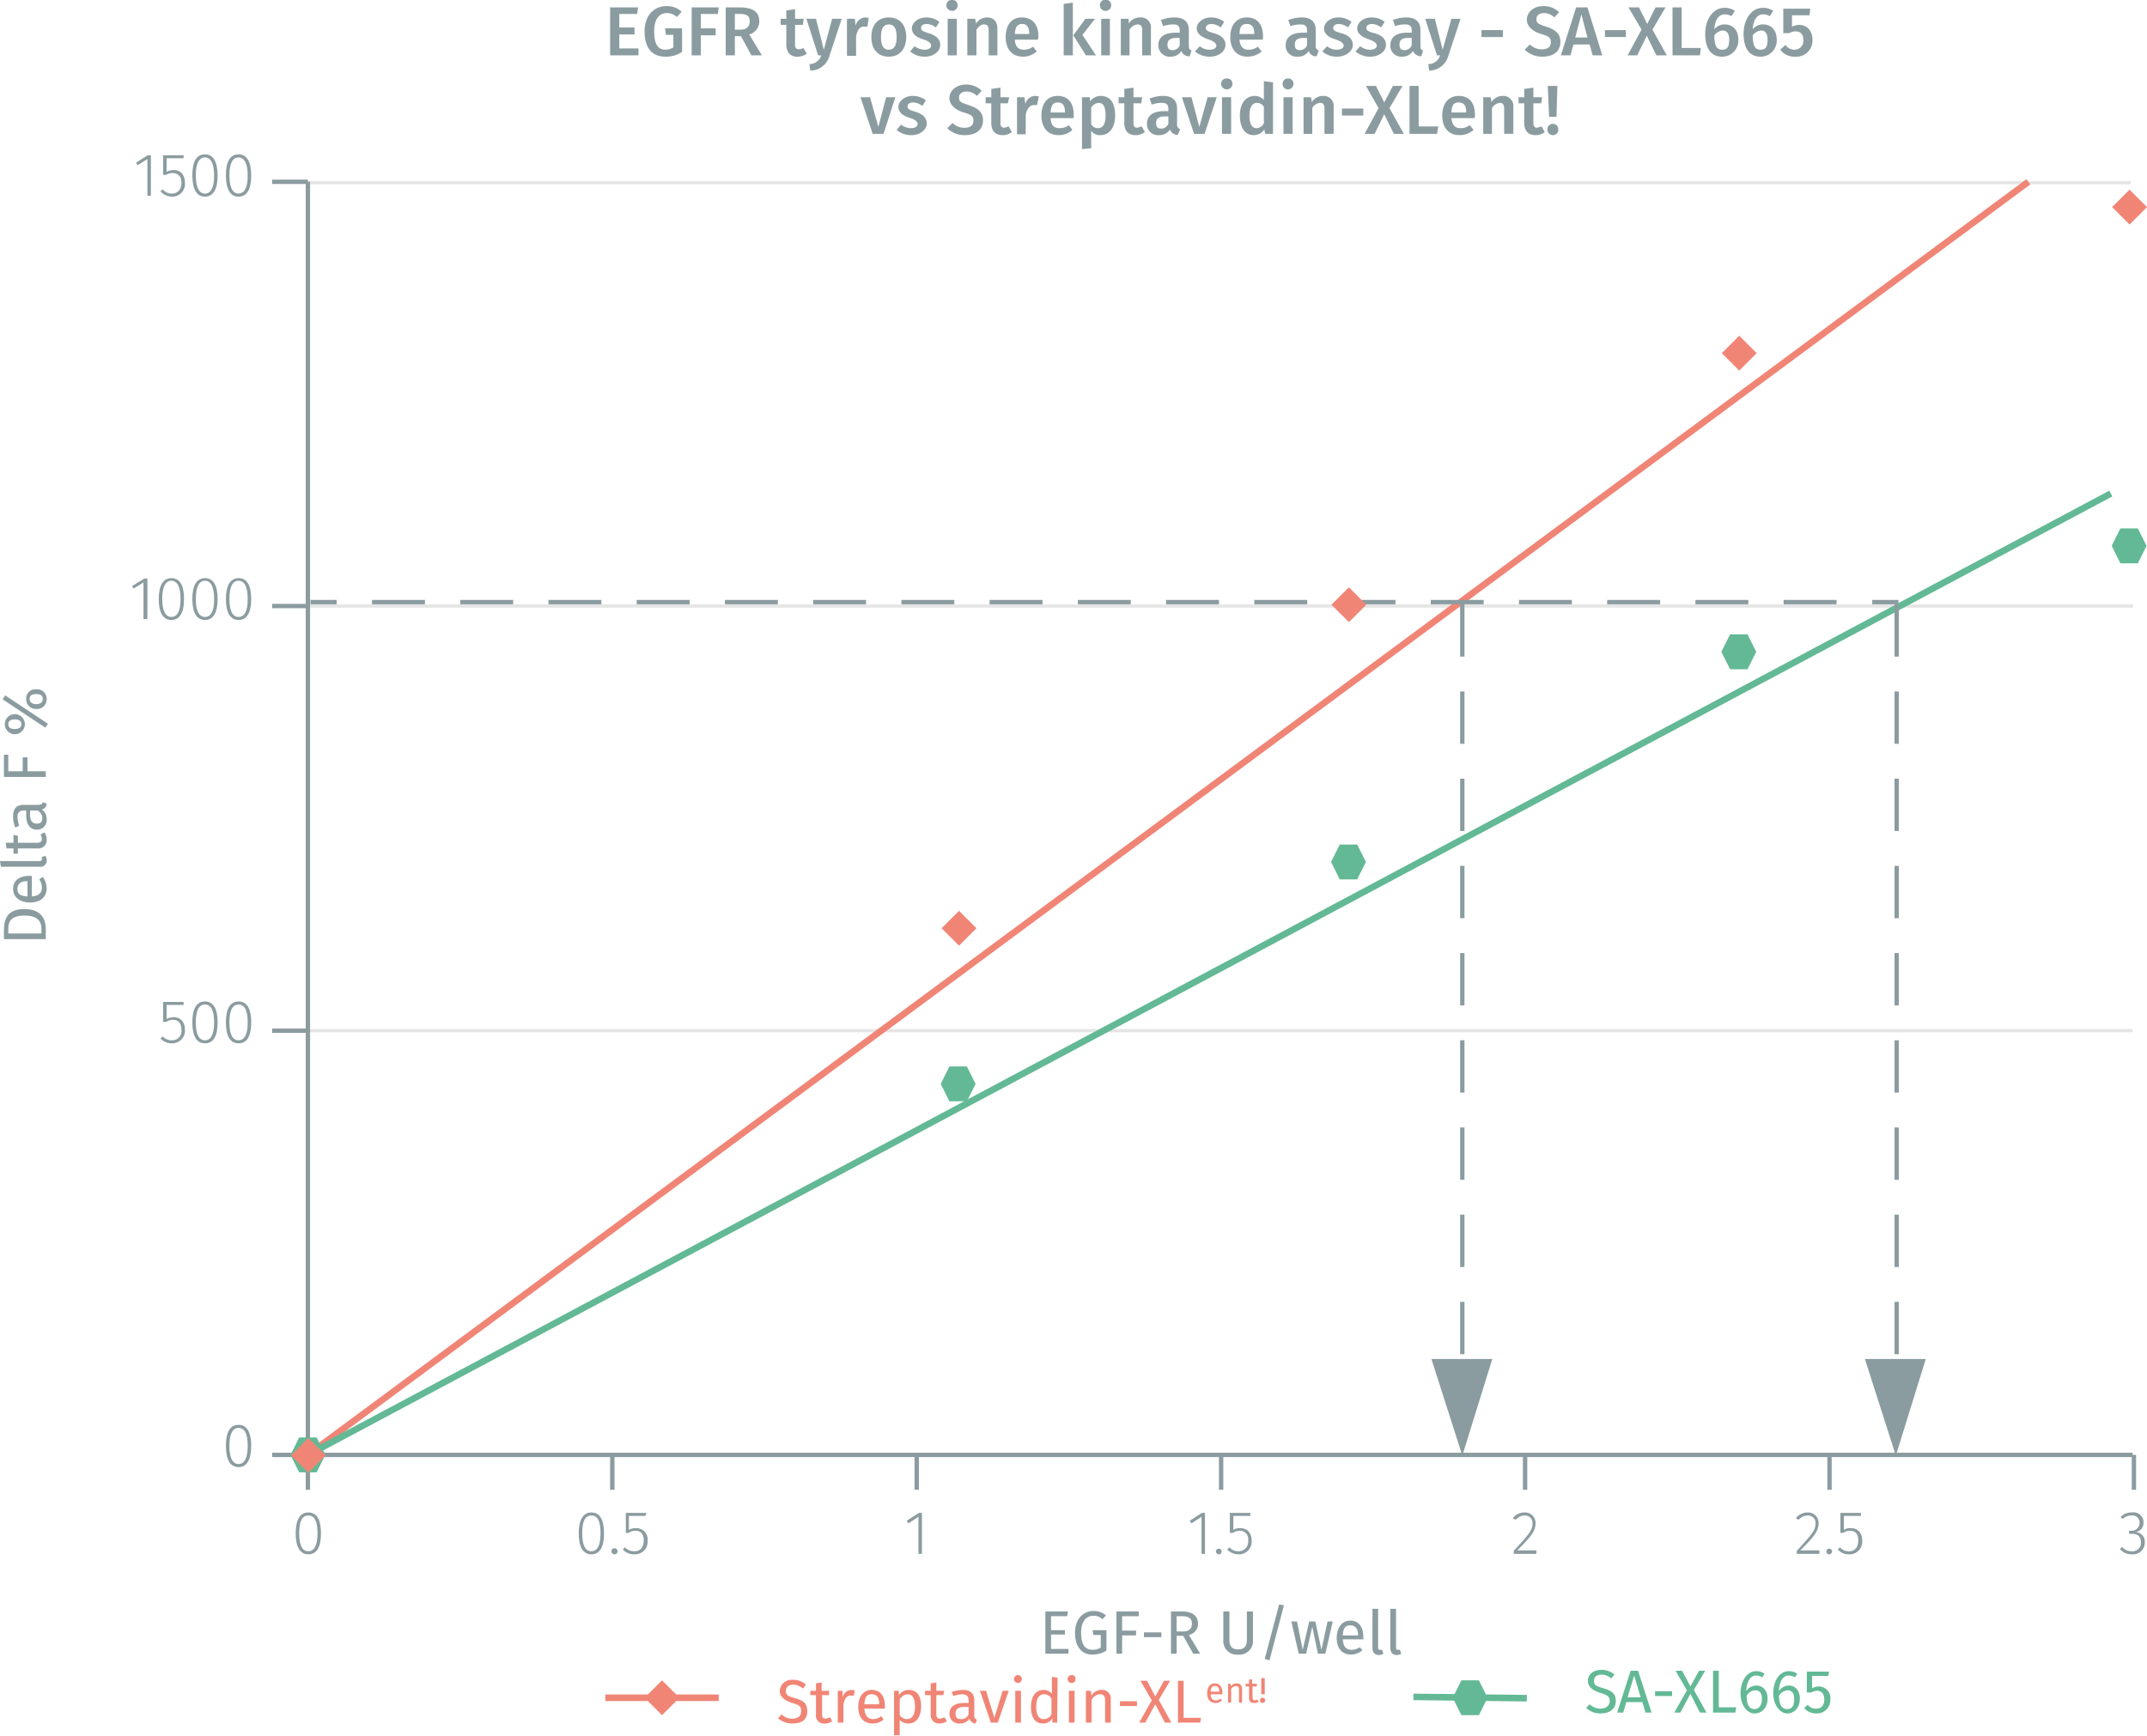 <svg xmlns="http://www.w3.org/2000/svg" xmlns:xlink="http://www.w3.org/1999/xlink" viewBox="0 0 492.3 398.2"><defs><symbol id="_5-red-diamond" data-name="5-red-diamond" viewBox="0 0 8 8"><polyline points="4 0 8 4 4 8 0 4" fill="#f08576"/></symbol><symbol id="_6-green-hexagon" data-name="6-green-hexagon" viewBox="0 0 8 8"><polygon points="6 0 2 0 0 4 2 8 6 8 8 4 6 0" fill="#63b995"/></symbol></defs><title>assay-validation_streptavidin-xlent-2</title><line x1="70.6" y1="236.4" x2="489" y2="236.4" fill="none" stroke="#e5e5e5" stroke-miterlimit="10" stroke-width="0.75"/><line x1="70.2" y1="41.9" x2="488.6" y2="41.9" fill="none" stroke="#e5e5e5" stroke-miterlimit="10" stroke-width="0.75"/><line x1="70.6" y1="139" x2="489.1" y2="139" fill="none" stroke="#e5e5e5" stroke-miterlimit="10" stroke-width="0.75"/><line x1="70.6" y1="333.7" x2="465.1" y2="41.7" fill="none" stroke="#f08576" stroke-miterlimit="10" stroke-width="1.5"/><line x1="70.6" y1="333.7" x2="484" y2="113.2" fill="none" stroke="#63b995" stroke-miterlimit="10" stroke-width="1.5"/><line x1="70.6" y1="333.7" x2="489" y2="333.7" fill="none" stroke="#8b9ca0" stroke-miterlimit="10"/><line x1="70.6" y1="333.7" x2="70.6" y2="341.7" fill="none" stroke="#8b9ca0" stroke-miterlimit="10"/><g style="isolation:isolate"><path d="M74.9,352.5c0,3.2-1,4.8-2.9,4.8s-2.9-1.7-2.9-4.8,1-4.8,2.9-4.8S74.9,349.3,74.9,352.5Zm-5,0c0,2.9.8,4.1,2.1,4.1s2.1-1.2,2.1-4.1-.7-4.1-2.1-4.1S69.9,349.6,69.9,352.5Z" transform="translate(-1.3 -0.8)" fill="#8b9ca0"/></g><line x1="140.4" y1="333.7" x2="140.4" y2="341.7" fill="none" stroke="#8b9ca0" stroke-miterlimit="10"/><g style="isolation:isolate"><path d="M139.8,352.5c0,3.2-1,4.8-2.9,4.8s-2.9-1.7-2.9-4.8,1-4.8,2.9-4.8S139.8,349.3,139.8,352.5Zm-5,0c0,2.9.8,4.1,2.1,4.1s2.1-1.2,2.1-4.1-.7-4.1-2.1-4.1S134.8,349.6,134.8,352.5Z" transform="translate(-1.3 -0.8)" fill="#8b9ca0"/><path d="M142.9,356.6a.7.7,0,0,1-1.4,0,.7.7,0,0,1,1.4,0Z" transform="translate(-1.3 -0.8)" fill="#8b9ca0"/><path d="M145.5,348.5v3.2a2.9,2.9,0,0,1,1.6-.4,2.6,2.6,0,0,1,2.7,2.9,2.9,2.9,0,0,1-3,3.1,3.5,3.5,0,0,1-2.7-1.1l.5-.5a2.9,2.9,0,0,0,2.2.9c1.3,0,2.1-.9,2.1-2.5s-.8-2.2-1.9-2.2a2.8,2.8,0,0,0-1.6.5h-.6v-4.6h4.7l-.2.7Z" transform="translate(-1.3 -0.8)" fill="#8b9ca0"/></g><line x1="210.2" y1="333.7" x2="210.2" y2="341.7" fill="none" stroke="#8b9ca0" stroke-miterlimit="10"/><g style="isolation:isolate"><path d="M211.9,357.2v-8.5l-2.3,1.5-.4-.6,2.8-1.8h.7v9.4Z" transform="translate(-1.3 -0.8)" fill="#8b9ca0"/></g><line x1="280" y1="333.7" x2="280" y2="341.7" fill="none" stroke="#8b9ca0" stroke-miterlimit="10"/><g style="isolation:isolate"><path d="M276.8,357.2v-8.5l-2.3,1.5-.4-.6,2.8-1.8h.7v9.4Z" transform="translate(-1.3 -0.8)" fill="#8b9ca0"/><path d="M281.4,356.6c0,.4-.2.7-.6.7a.7.7,0,0,1-.7-.7.7.7,0,0,1,.7-.6A.6.6,0,0,1,281.4,356.6Z" transform="translate(-1.3 -0.8)" fill="#8b9ca0"/><path d="M284.1,348.5v3.2a2.7,2.7,0,0,1,1.6-.4c1.6,0,2.6,1.1,2.6,2.9a2.9,2.9,0,0,1-3,3.1,3.5,3.5,0,0,1-2.6-1.1l.5-.5a2.7,2.7,0,0,0,2.1.9,2.2,2.2,0,0,0,2.2-2.5,1.9,1.9,0,0,0-2-2.2,2.7,2.7,0,0,0-1.5.5h-.7v-4.6H288v.7Z" transform="translate(-1.3 -0.8)" fill="#8b9ca0"/></g><line x1="349.7" y1="333.7" x2="349.7" y2="341.7" fill="none" stroke="#8b9ca0" stroke-miterlimit="10"/><g style="isolation:isolate"><path d="M353.4,350.1c0,1.9-1,3.1-4.2,6.3h4.4v.8h-5.2v-.7c3.4-3.7,4.3-4.7,4.3-6.3a1.7,1.7,0,0,0-1.8-1.8,2.8,2.8,0,0,0-2.1,1l-.6-.4a3.4,3.4,0,0,1,2.7-1.3A2.4,2.4,0,0,1,353.4,350.1Z" transform="translate(-1.3 -0.8)" fill="#8b9ca0"/></g><line x1="419.5" y1="333.7" x2="419.5" y2="341.7" fill="none" stroke="#8b9ca0" stroke-miterlimit="10"/><g style="isolation:isolate"><path d="M418.3,350.1c0,1.9-1,3.1-4.2,6.3h4.4v.8h-5.2v-.7c3.4-3.7,4.3-4.7,4.3-6.3a1.7,1.7,0,0,0-1.8-1.8,2.8,2.8,0,0,0-2.1,1l-.6-.4a3.4,3.4,0,0,1,2.7-1.3A2.4,2.4,0,0,1,418.3,350.1Z" transform="translate(-1.3 -0.8)" fill="#8b9ca0"/><path d="M421.4,356.6a.7.7,0,0,1-.7.7c-.4,0-.6-.3-.6-.7a.6.6,0,0,1,.6-.6A.7.7,0,0,1,421.4,356.6Z" transform="translate(-1.3 -0.8)" fill="#8b9ca0"/><path d="M424.1,348.5v3.2a2.5,2.5,0,0,1,1.6-.4c1.6,0,2.6,1.1,2.6,2.9a2.9,2.9,0,0,1-3,3.1,3.3,3.3,0,0,1-2.6-1.1l.5-.5a2.6,2.6,0,0,0,2.1.9c1.3,0,2.1-.9,2.1-2.5s-.8-2.2-1.9-2.2a3,3,0,0,0-1.6.5h-.6v-4.6H428v.7Z" transform="translate(-1.3 -0.8)" fill="#8b9ca0"/></g><line x1="489.3" y1="333.7" x2="489.3" y2="341.7" fill="none" stroke="#8b9ca0" stroke-miterlimit="10"/><g style="isolation:isolate"><path d="M492.8,350a2.1,2.1,0,0,1-1.9,2.2,2.2,2.2,0,0,1,2.2,2.3,2.7,2.7,0,0,1-3,2.8,3.4,3.4,0,0,1-2.7-1.2l.5-.5a2.7,2.7,0,0,0,2.2,1,1.9,1.9,0,0,0,2.1-2.1c0-1.4-.8-1.9-2.1-1.9h-.6v-.7h.5a1.8,1.8,0,0,0,1.9-1.8,1.6,1.6,0,0,0-1.8-1.7,2.9,2.9,0,0,0-2.1.8l-.4-.5a3.3,3.3,0,0,1,2.5-1A2.3,2.3,0,0,1,492.8,350Z" transform="translate(-1.3 -0.8)" fill="#8b9ca0"/></g><line x1="70.6" y1="333.7" x2="70.6" y2="41.7" fill="none" stroke="#8b9ca0" stroke-miterlimit="10"/><line x1="70.6" y1="333.7" x2="62.4" y2="333.7" fill="none" stroke="#8b9ca0" stroke-miterlimit="10"/><g style="isolation:isolate"><path d="M58.9,332.4c0,3.2-1,4.9-2.9,4.9s-2.9-1.7-2.9-4.9,1-4.8,2.9-4.8S58.9,329.3,58.9,332.4Zm-5,0c0,2.9.8,4.2,2.1,4.2s2.1-1.3,2.1-4.2-.8-4.1-2.1-4.1S53.9,329.6,53.9,332.4Z" transform="translate(-1.3 -0.8)" fill="#8b9ca0"/></g><line x1="70.6" y1="236.4" x2="62.4" y2="236.4" fill="none" stroke="#8b9ca0" stroke-miterlimit="10"/><g style="isolation:isolate"><path d="M39.5,231.3v3.2a4.2,4.2,0,0,1,1.6-.4c1.6,0,2.6,1.1,2.6,2.9a2.9,2.9,0,0,1-3,3.1,3.5,3.5,0,0,1-2.6-1.1l.5-.5a2.7,2.7,0,0,0,2.1.9,2.1,2.1,0,0,0,2.2-2.4c0-1.6-.8-2.3-2-2.3a2.7,2.7,0,0,0-1.5.5h-.7v-4.6h4.7v.7Z" transform="translate(-1.3 -0.8)" fill="#8b9ca0"/><path d="M51.2,235.3c0,3.2-1,4.8-2.9,4.8s-2.9-1.6-2.9-4.8,1-4.8,2.9-4.8S51.2,232.1,51.2,235.3Zm-5,0c0,2.9.8,4.1,2.1,4.1s2.1-1.2,2.1-4.1-.8-4.1-2.1-4.1S46.2,232.4,46.2,235.3Z" transform="translate(-1.3 -0.8)" fill="#8b9ca0"/><path d="M58.9,235.3c0,3.2-1,4.8-2.9,4.8s-2.9-1.6-2.9-4.8,1-4.8,2.9-4.8S58.9,232.1,58.9,235.3Zm-5,0c0,2.9.8,4.1,2.1,4.1s2.1-1.2,2.1-4.1-.8-4.1-2.1-4.1S53.9,232.4,53.9,235.3Z" transform="translate(-1.3 -0.8)" fill="#8b9ca0"/></g><line x1="70.6" y1="139" x2="62.4" y2="139" fill="none" stroke="#8b9ca0" stroke-miterlimit="10"/><g style="isolation:isolate"><path d="M34.2,142.8v-8.4l-2.3,1.4-.3-.6,2.8-1.7h.7v9.3Z" transform="translate(-1.3 -0.8)" fill="#8b9ca0"/><path d="M43.5,138.2c0,3.1-1,4.8-2.9,4.8s-2.9-1.7-2.9-4.8,1-4.8,2.9-4.8S43.5,135,43.5,138.2Zm-5,0c0,2.8.8,4.1,2.1,4.1s2.1-1.2,2.1-4.1-.8-4.2-2.1-4.2S38.5,135.3,38.5,138.2Z" transform="translate(-1.3 -0.8)" fill="#8b9ca0"/><path d="M51.2,138.2c0,3.1-1,4.8-2.9,4.8s-2.9-1.7-2.9-4.8,1-4.8,2.9-4.8S51.2,135,51.2,138.2Zm-5,0c0,2.8.8,4.1,2.1,4.1s2.1-1.2,2.1-4.1-.8-4.2-2.1-4.2S46.2,135.3,46.2,138.2Z" transform="translate(-1.3 -0.8)" fill="#8b9ca0"/><path d="M58.9,138.2c0,3.1-1,4.8-2.9,4.8s-2.9-1.7-2.9-4.8,1-4.8,2.9-4.8S58.9,135,58.9,138.2Zm-5,0c0,2.8.8,4.1,2.1,4.1s2.1-1.2,2.1-4.1S57.3,134,56,134,53.9,135.3,53.9,138.2Z" transform="translate(-1.3 -0.8)" fill="#8b9ca0"/></g><line x1="70.6" y1="41.7" x2="62.4" y2="41.7" fill="none" stroke="#8b9ca0" stroke-miterlimit="10"/><g style="isolation:isolate"><path d="M35.1,45.7V37.3l-2.3,1.4-.3-.6,2.7-1.7h.7v9.3Z" transform="translate(-1.3 -0.8)" fill="#8b9ca0"/><path d="M39.5,37.1v3.1a4.2,4.2,0,0,1,1.6-.4c1.6,0,2.6,1.1,2.6,2.9a2.9,2.9,0,0,1-3,3.2,3.6,3.6,0,0,1-2.6-1.2l.5-.5a2.5,2.5,0,0,0,2.1,1c1.4,0,2.2-1,2.2-2.5s-.8-2.2-2-2.2a2.6,2.6,0,0,0-1.5.4h-.7V36.4h4.7v.7Z" transform="translate(-1.3 -0.8)" fill="#8b9ca0"/><path d="M51.2,41.1c0,3.1-1,4.8-2.9,4.8s-2.9-1.7-2.9-4.9,1-4.8,2.9-4.8S51.2,37.9,51.2,41.1Zm-5-.1c0,2.9.8,4.2,2.1,4.2s2.1-1.3,2.1-4.1-.8-4.2-2.1-4.2S46.2,38.2,46.2,41Z" transform="translate(-1.3 -0.8)" fill="#8b9ca0"/><path d="M58.9,41.1c0,3.1-1,4.8-2.9,4.8s-2.9-1.7-2.9-4.9,1-4.8,2.9-4.8S58.9,37.9,58.9,41.1Zm-5-.1c0,2.9.8,4.2,2.1,4.2s2.1-1.3,2.1-4.1-.8-4.2-2.1-4.2S53.9,38.2,53.9,41Z" transform="translate(-1.3 -0.8)" fill="#8b9ca0"/></g><g style="isolation:isolate"><path d="M242.3,371.5v3.2h3.2v1h-3.2V379h4v1.1H241v-9.7h5.2l-.2,1.1Z" transform="translate(-1.3 -0.8)" fill="#8b9ca0"/><path d="M254.9,371.3l-.8.9a2.8,2.8,0,0,0-2.1-.8c-1.4,0-2.8,1-2.8,3.9s1,3.9,2.7,3.9a3.7,3.7,0,0,0,1.8-.5v-2.9H252l-.2-1.1H255v4.7a6.3,6.3,0,0,1-3.2.9c-2.4,0-4-1.7-4-5s2-5,4.2-5A4.4,4.4,0,0,1,254.9,371.3Z" transform="translate(-1.3 -0.8)" fill="#8b9ca0"/><path d="M258.6,371.5v3.3h3.2v1.1h-3.2v4.2h-1.3v-9.7h5.1v1.1Z" transform="translate(-1.3 -0.8)" fill="#8b9ca0"/><path d="M267.6,375.2v1.1h-4v-1.1Z" transform="translate(-1.3 -0.8)" fill="#8b9ca0"/><path d="M271.1,376v4.1h-1.3v-9.7h2.5c2.4,0,3.7,1,3.7,2.8a2.6,2.6,0,0,1-2.1,2.6l2.6,4.3h-1.6l-2.3-4.1Zm3.5-2.8c0-1.2-.7-1.7-2.3-1.7h-1.2V375h1.4C273.8,375,274.6,374.5,274.6,373.2Z" transform="translate(-1.3 -0.8)" fill="#8b9ca0"/><path d="M285.2,380.3a3.1,3.1,0,0,1-3.4-3.3v-6.6h1.4v6.5c0,1.5.6,2.2,2,2.2s2-.7,2-2.2v-6.5h1.4V377A3.1,3.1,0,0,1,285.2,380.3Z" transform="translate(-1.3 -0.8)" fill="#8b9ca0"/><path d="M292.4,381.6l-1.1-.3,3.3-12.5,1.1.2Z" transform="translate(-1.3 -0.8)" fill="#8b9ca0"/><path d="M303.5,380.1l-1.3-6.2-1.4,6.2h-1.7l-1.7-7.4h1.3l1.3,6.5,1.5-6.5h1.4l1.4,6.5,1.4-6.5h1.2l-1.7,7.4Z" transform="translate(-1.3 -0.8)" fill="#8b9ca0"/><path d="M313.9,376.8h-4.7c.1,1.8.9,2.4,2,2.4a3.3,3.3,0,0,0,1.9-.6l.6.7a4.2,4.2,0,0,1-2.6,1c-2.1,0-3.3-1.5-3.3-3.8s1.2-4,3.1-4,3,1.4,3,3.7Zm-1.2-1c0-1.4-.6-2.2-1.8-2.2s-1.6.7-1.7,2.3h3.5Z" transform="translate(-1.3 -0.8)" fill="#8b9ca0"/><path d="M317.7,379.2h.5l.3.9a1.9,1.9,0,0,1-1,.3c-1,0-1.5-.6-1.5-1.7v-8.9h1.3v9C317.3,379,317.4,379.2,317.7,379.2Z" transform="translate(-1.3 -0.8)" fill="#8b9ca0"/><path d="M321.8,379.2h.5l.3.9a1.9,1.9,0,0,1-1,.3c-1,0-1.5-.6-1.5-1.7v-8.9h1.3v9C321.4,379,321.5,379.2,321.8,379.2Z" transform="translate(-1.3 -0.8)" fill="#8b9ca0"/></g><g style="isolation:isolate"><path d="M6.9,209.3c4,0,4.9,2.5,4.9,4.6v2.3H2.2v-2C2.2,211.7,2.9,209.3,6.9,209.3Zm3.9,5.6v-1.1c0-1.5-.7-3-3.9-3s-3.7,1.5-3.7,3.1v1Z" transform="translate(-1.3 -0.8)" fill="#8b9ca0"/><path d="M8.6,201.7v4.7c1.7-.1,2.3-.9,2.3-2a3.3,3.3,0,0,0-.6-1.9l.8-.6a4.8,4.8,0,0,1,.9,2.6c0,2.1-1.5,3.3-3.8,3.3s-3.9-1.2-3.9-3.1,1.4-3,3.6-3Zm-1.1,1.2c-1.4,0-2.2.6-2.2,1.8s.7,1.6,2.3,1.7v-3.5Z" transform="translate(-1.3 -0.8)" fill="#8b9ca0"/><path d="M10.9,197.9a.7.7,0,0,0-.1-.5l.9-.3a1.9,1.9,0,0,1,.3,1,1.4,1.4,0,0,1-1.6,1.5H1.5l-.2-1.3h9C10.7,198.3,10.9,198.2,10.9,197.9Z" transform="translate(-1.3 -0.8)" fill="#8b9ca0"/><path d="M12,193.4a1.9,1.9,0,0,1-2.1,2H5.4v1.2h-1v-1.2H2.8l-.2-1.3H4.4v-1.8l1,.2v1.6H9.8c.8,0,1.1-.3,1.1-.9a2.2,2.2,0,0,0-.3-1l.9-.5A3.1,3.1,0,0,1,12,193.4Z" transform="translate(-1.3 -0.8)" fill="#8b9ca0"/><path d="M11.1,184.8l.9.3a1.5,1.5,0,0,1-1.1,1.4,2.5,2.5,0,0,1,1.1,2.2,2.2,2.2,0,0,1-2.2,2.4c-1.6,0-2.5-1.2-2.5-3.3v-1.1H6.8c-1.1,0-1.5.5-1.5,1.5a7.9,7.9,0,0,0,.4,2l-.9.4a6.6,6.6,0,0,1-.5-2.6c0-1.8.9-2.6,2.4-2.6h3.4C10.7,185.4,11,185.2,11.1,184.8Zm-1.2,1.9H8.2v1c0,1.3.5,2,1.5,2s1.3-.4,1.3-1.3A2,2,0,0,0,9.9,186.7Z" transform="translate(-1.3 -0.8)" fill="#8b9ca0"/><path d="M3.2,177.7H6.5v-3.2H7.6v3.2h4.2V179H2.2v-5.1h1Z" transform="translate(-1.3 -0.8)" fill="#8b9ca0"/><path d="M12.3,166.8l-.6.9-9.8-6.5.6-.9Zm-7.6-2.2a2.3,2.3,0,1,1,0,4.6,2.3,2.3,0,1,1,0-4.6Zm0,3.4c.7,0,1.5-.2,1.5-1.1s-.8-1.1-1.5-1.1-1.5.2-1.5,1.1S3.9,168,4.7,168Zm4.9-9.1a2.2,2.2,0,0,1,2.4,2.2,2.2,2.2,0,0,1-2.4,2.3,2.2,2.2,0,0,1-2.3-2.3A2.1,2.1,0,0,1,9.6,158.9Zm0,3.4c.8,0,1.5-.3,1.5-1.2s-.7-1.1-1.5-1.1-1.5.2-1.5,1.1S8.9,162.3,9.6,162.3Z" transform="translate(-1.3 -0.8)" fill="#8b9ca0"/></g><polygon points="335.3 332.2 328.9 312.2 341.5 312.2 335.3 332.2" fill="#8b9ca0" stroke="#8b9ca0" stroke-miterlimit="10"/><polygon points="434.7 332.2 428.3 312.2 440.9 312.2 434.7 332.2" fill="#8b9ca0" stroke="#8b9ca0" stroke-miterlimit="10"/><line x1="71.2" y1="138.1" x2="77.2" y2="138.1" fill="none" stroke="#8b9ca0" stroke-miterlimit="10"/><line x1="85.3" y1="138.1" x2="425.3" y2="138.1" fill="none" stroke="#8b9ca0" stroke-miterlimit="10" stroke-dasharray="12.14 8.09"/><line x1="429.3" y1="138.1" x2="435.3" y2="138.1" fill="none" stroke="#8b9ca0" stroke-miterlimit="10"/><line x1="335.3" y1="138.6" x2="335.3" y2="312.4" fill="none" stroke="#8b9ca0" stroke-miterlimit="10" stroke-dasharray="12 8"/><line x1="434.9" y1="138.6" x2="434.9" y2="312.4" fill="none" stroke="#8b9ca0" stroke-miterlimit="10" stroke-dasharray="12 8"/><g style="isolation:isolate"><path d="M186.1,387.2l-.7.9a3.3,3.3,0,0,0-2.2-.9c-1,0-1.7.5-1.7,1.4s.3,1.2,2.1,1.7,2.8,1.1,2.8,3-1.2,2.8-3.4,2.8a4.9,4.9,0,0,1-3.3-1.2l.8-.9a3.4,3.4,0,0,0,2.5,1c1.1,0,2-.5,2-1.7s-.4-1.4-2-1.9-2.9-1.3-2.9-2.8a2.7,2.7,0,0,1,3-2.5A4.1,4.1,0,0,1,186.1,387.2Z" transform="translate(-1.3 -0.8)" fill="#f08576"/><path d="M190.4,396.1a1.8,1.8,0,0,1-2-2.1v-4.4h-1.3v-1h1.3v-1.7l1.3-.2v1.9h1.7v1h-1.6V394c0,.7.2,1,.9,1l1-.3.4.9A2.8,2.8,0,0,1,190.4,396.1Z" transform="translate(-1.3 -0.8)" fill="#f08576"/><path d="M197.3,388.5l-.2,1.2h-.7c-.9,0-1.4.6-1.7,2v4.2h-1.3v-7.3h1.1v1.5a2.2,2.2,0,0,1,2-1.7Z" transform="translate(-1.3 -0.8)" fill="#f08576"/><path d="M204.2,392.7h-4.7c.1,1.7.9,2.4,2,2.4a3,3,0,0,0,1.9-.7l.5.8a3.7,3.7,0,0,1-2.5.9c-2.1,0-3.3-1.4-3.3-3.8s1.2-3.9,3.1-3.9,3,1.4,3,3.6Zm-1.3-1c0-1.5-.5-2.3-1.7-2.3s-1.6.7-1.7,2.3Z" transform="translate(-1.3 -0.8)" fill="#f08576"/><path d="M212.5,392.2c0,2.3-1,3.9-2.9,3.9a2.8,2.8,0,0,1-2-.8v3.5h-1.3V388.6h1.1v1a2.8,2.8,0,0,1,2.2-1.2C211.7,388.4,212.5,389.9,212.5,392.2Zm-1.4,0c0-1.9-.6-2.8-1.7-2.8a2.3,2.3,0,0,0-1.8,1.2v3.6a2.2,2.2,0,0,0,1.6.9C210.4,395.1,211.1,394.2,211.1,392.2Z" transform="translate(-1.3 -0.8)" fill="#f08576"/><path d="M216.7,396.1a1.9,1.9,0,0,1-2-2.1v-4.4h-1.3v-1h1.3v-1.7l1.3-.2v1.9h1.8l-.2,1H216V394c0,.7.3,1,.9,1l1-.3.5.9A3.1,3.1,0,0,1,216.7,396.1Z" transform="translate(-1.3 -0.8)" fill="#f08576"/><path d="M225.3,395.2l-.3.9a1.5,1.5,0,0,1-1.4-1.1,2.5,2.5,0,0,1-2.2,1.1,2.2,2.2,0,0,1-2.4-2.2c0-1.6,1.2-2.5,3.3-2.5h1.1v-.5c0-1.1-.5-1.5-1.6-1.5a8.1,8.1,0,0,0-1.9.4l-.4-.9a8.5,8.5,0,0,1,2.6-.5c1.8,0,2.6.9,2.6,2.4v3.4C224.7,394.9,224.9,395.1,225.3,395.2Zm-1.9-1.2v-1.7h-1c-1.3,0-2,.5-2,1.5s.4,1.3,1.3,1.3A1.8,1.8,0,0,0,223.4,394Z" transform="translate(-1.3 -0.8)" fill="#f08576"/><path d="M228.5,395.9l-2.5-7.3h1.4l1.9,6.2,1.9-6.2h1.4l-2.5,7.3Z" transform="translate(-1.3 -0.8)" fill="#f08576"/><path d="M235.6,385.9a.9.9,0,1,1-.9-.9A.9.9,0,0,1,235.6,385.9Zm-1.5,10v-7.3h1.3v7.3Z" transform="translate(-1.3 -0.8)" fill="#f08576"/><path d="M243.7,395.9h-1.1v-1a2.4,2.4,0,0,1-2.2,1.2c-1.8,0-2.7-1.5-2.7-3.8s1-3.9,2.9-3.9a2.5,2.5,0,0,1,1.9.9v-3.9l1.3.2Zm-1.3-1.9v-3.6a1.9,1.9,0,0,0-1.7-1c-1.1,0-1.8.9-1.8,2.9s.7,2.8,1.7,2.8A2,2,0,0,0,242.4,394Z" transform="translate(-1.3 -0.8)" fill="#f08576"/><path d="M247.9,385.9a.8.8,0,0,1-.9.9.9.9,0,1,1,0-1.8A.8.8,0,0,1,247.9,385.9Zm-1.5,10v-7.3h1.3v7.3Z" transform="translate(-1.3 -0.8)" fill="#f08576"/><path d="M256,390.6v5.3h-1.3v-5.1c0-1.1-.5-1.4-1.2-1.4a2.3,2.3,0,0,0-1.9,1.3v5.2h-1.3v-7.3h1.1l.2,1.1a2.5,2.5,0,0,1,2.2-1.3A2,2,0,0,1,256,390.6Z" transform="translate(-1.3 -0.8)" fill="#f08576"/><path d="M262,391v1.1h-3.9V391Z" transform="translate(-1.3 -0.8)" fill="#f08576"/><path d="M268.4,395.9l-2.2-4.2-2.3,4.2h-1.4l2.9-5.1-2.6-4.5h1.5l1.9,3.6,2-3.6h1.4l-2.6,4.4,2.9,5.2Z" transform="translate(-1.3 -0.8)" fill="#f08576"/><path d="M276.7,394.8l-.2,1.1h-5.1v-9.6h1.3v8.5Z" transform="translate(-1.3 -0.8)" fill="#f08576"/></g><g style="isolation:isolate"><path d="M281.6,389.4h-2.7c0,1,.5,1.4,1.1,1.4a1.5,1.5,0,0,0,1.1-.4l.4.4a2.2,2.2,0,0,1-1.5.6c-1.2,0-1.9-.9-1.9-2.2s.6-2.3,1.7-2.3,1.8.8,1.8,2.1Zm-.7-.6c0-.9-.4-1.3-1-1.3s-1,.4-1,1.3Z" transform="translate(-1.3 -0.8)" fill="#f08576"/><path d="M286.1,388.2v3.1h-.7v-3c0-.6-.3-.8-.7-.8a1.4,1.4,0,0,0-1.1.7v3.1h-.7V387h.6v.6a1.6,1.6,0,0,1,1.3-.7C285.7,386.9,286.1,387.4,286.1,388.2Z" transform="translate(-1.3 -0.8)" fill="#f08576"/><path d="M288.8,391.4c-.7,0-1.1-.4-1.1-1.2v-2.6h-.8V387h.8v-1h.7V387h1.1v.6h-1v2.5c0,.5.2.7.6.7l.5-.2.3.5A1.7,1.7,0,0,1,288.8,391.4Z" transform="translate(-1.3 -0.8)" fill="#f08576"/><path d="M291.4,390.8a.6.6,0,1,1-.6-.6A.6.6,0,0,1,291.4,390.8Zm-.9-1.4v-3.7h.8v3.7Z" transform="translate(-1.3 -0.8)" fill="#f08576"/></g><use width="8" height="8" transform="translate(147.8 385.4)" xlink:href="#_5-red-diamond"/><line x1="138.8" y1="389.4" x2="164.8" y2="389.4" fill="none" stroke="#f08576" stroke-miterlimit="10" stroke-width="1.5"/><g style="isolation:isolate"><path d="M371.5,384.9l-.8.9a2.9,2.9,0,0,0-2.2-.9c-.9,0-1.7.4-1.7,1.4s.4,1.2,2.1,1.7,2.9,1.1,2.9,2.9-1.3,2.9-3.5,2.9a4.5,4.5,0,0,1-3.3-1.3l.8-.8a3.7,3.7,0,0,0,2.5,1c1.1,0,2.1-.6,2.1-1.7s-.5-1.4-2.1-1.9-2.9-1.3-2.9-2.8,1.3-2.5,3.1-2.5A4.4,4.4,0,0,1,371.5,384.9Z" transform="translate(-1.3 -0.8)" fill="#63b995"/><path d="M374.2,391.2l-.7,2.4h-1.4l3.1-9.6h1.7l3.1,9.6h-1.4l-.7-2.4Zm1.8-6.1-1.5,5h3Z" transform="translate(-1.3 -0.8)" fill="#63b995"/><path d="M384.7,388.7v1.1h-3.9v-1.1Z" transform="translate(-1.3 -0.8)" fill="#63b995"/><path d="M391.1,393.6l-2.2-4.3-2.3,4.3h-1.4l2.9-5.1-2.6-4.5H387l1.9,3.6,2-3.6h1.4l-2.6,4.4,2.9,5.2Z" transform="translate(-1.3 -0.8)" fill="#63b995"/><path d="M399.4,392.4l-.2,1.2h-5.1V384h1.3v8.4Z" transform="translate(-1.3 -0.8)" fill="#63b995"/><path d="M406.6,390.4c0,2.1-1.3,3.4-3,3.4s-3.2-1.9-3.2-4.6,1.4-5.1,3.6-5.1a3.1,3.1,0,0,1,1.9.6l-.5.8a3.3,3.3,0,0,0-1.4-.4c-1.4,0-2.2,1.4-2.3,3.6a2.8,2.8,0,0,1,2.3-1.3C405.4,387.4,406.6,388.4,406.6,390.4Zm-1.3.1c0-1.5-.6-2-1.5-2a2.2,2.2,0,0,0-2,1.3q0,3,1.8,3C404.7,392.8,405.3,391.8,405.3,390.5Z" transform="translate(-1.3 -0.8)" fill="#63b995"/><path d="M414,390.4c0,2.1-1.3,3.4-2.9,3.4s-3.2-1.9-3.2-4.6,1.3-5.1,3.6-5.1a3.3,3.3,0,0,1,1.9.6l-.5.8a3.7,3.7,0,0,0-1.5-.4c-1.3,0-2.1,1.4-2.2,3.6a2.7,2.7,0,0,1,2.3-1.3C412.8,387.4,414,388.4,414,390.4Zm-1.3.1c0-1.5-.6-2-1.5-2a2.4,2.4,0,0,0-2,1.3c.1,2,.6,3,1.9,3S412.7,391.8,412.7,390.5Z" transform="translate(-1.3 -0.8)" fill="#63b995"/><path d="M416.8,385.2V388a4.2,4.2,0,0,1,1.5-.4,2.7,2.7,0,0,1,2.7,3,3.1,3.1,0,0,1-3.3,3.2,3.6,3.6,0,0,1-2.7-1.2l.8-.8a2.3,2.3,0,0,0,1.9.9c1.2,0,1.9-.7,1.9-2.1s-.7-2-1.7-2a3.3,3.3,0,0,0-1.3.4h-1v-4.8h5.1l-.2,1Z" transform="translate(-1.3 -0.8)" fill="#63b995"/></g><use width="8" height="8" transform="translate(333.1 385.4)" xlink:href="#_6-green-hexagon"/><line x1="324.1" y1="389.2" x2="350.1" y2="389.5" fill="none" stroke="#63b995" stroke-miterlimit="10" stroke-width="1.5"/><use width="8" height="8" transform="translate(66.6 329.7)" xlink:href="#_6-green-hexagon"/><use width="8" height="8" transform="translate(215.7 244.6)" xlink:href="#_6-green-hexagon"/><use width="8" height="8" transform="translate(305.2 193.7)" xlink:href="#_6-green-hexagon"/><use width="8" height="8" transform="translate(394.7 145.5)" xlink:href="#_6-green-hexagon"/><use width="8" height="8" transform="translate(484.2 121.2)" xlink:href="#_6-green-hexagon"/><use width="8" height="8" transform="translate(66.7 329.8)" xlink:href="#_5-red-diamond"/><use width="8" height="8" transform="translate(484.3 43.5)" xlink:href="#_5-red-diamond"/><use width="8" height="8" transform="translate(394.8 77)" xlink:href="#_5-red-diamond"/><use width="8" height="8" transform="translate(305.3 134.7)" xlink:href="#_5-red-diamond"/><use width="8" height="8" transform="translate(215.9 208.9)" xlink:href="#_5-red-diamond"/><g style="isolation:isolate"><g style="isolation:isolate"><path d="M143.3,4V7.1h3.5V8.7h-3.5v3.2h4.4v1.6h-6.5V2.5h6.4L147.4,4Z" transform="translate(-1.3 -0.8)" fill="#8b9ca0"/><path d="M157.6,3.5l-1.1,1.2a3.3,3.3,0,0,0-2.3-.9c-1.6,0-2.9,1.2-2.9,4.2s.9,4.2,2.6,4.2a4.1,4.1,0,0,0,1.8-.5V8.8H154l-.2-1.5h3.9v5.4a6.6,6.6,0,0,1-3.8,1.1c-3.1,0-4.8-2-4.8-5.8s2.3-5.8,5-5.8A4.8,4.8,0,0,1,157.6,3.5Z" transform="translate(-1.3 -0.8)" fill="#8b9ca0"/><path d="M162,4V7.3h3.4V8.9H162v4.6h-2.1V2.5h6.2L165.9,4Z" transform="translate(-1.3 -0.8)" fill="#8b9ca0"/><path d="M169.8,9.1v4.4h-2.1V2.5H171c2.9,0,4.4,1,4.4,3.2a3.1,3.1,0,0,1-2.3,3l2.9,4.8h-2.4l-2.4-4.4Zm1.3-1.5c1.3,0,2.1-.6,2.1-1.9S172.5,4,170.9,4h-1.1V7.6Z" transform="translate(-1.3 -0.8)" fill="#8b9ca0"/><path d="M184.1,13.8c-1.6,0-2.5-1-2.5-2.8V6.5h-1.3V5.1h1.3V3.2l2-.3V5.1h2l-.2,1.4h-1.8V11c0,.8.3,1.1.9,1.1a1.9,1.9,0,0,0,1-.3l.8,1.3A3.6,3.6,0,0,1,184.1,13.8Z" transform="translate(-1.3 -0.8)" fill="#8b9ca0"/><path d="M187.1,17l-.2-1.5a2.8,2.8,0,0,0,2.7-2h-.7l-2.7-8.4h2.2l1.8,7.1,1.9-7.1h2.2l-2.8,8.5A4.6,4.6,0,0,1,187.1,17Z" transform="translate(-1.3 -0.8)" fill="#8b9ca0"/><path d="M200.5,4.9l-.3,2h-.8c-1,0-1.5.8-1.8,2.2v4.5h-2.1V5.1h1.8l.2,1.6a2.4,2.4,0,0,1,2.2-1.9Z" transform="translate(-1.3 -0.8)" fill="#8b9ca0"/><path d="M209.1,9.3c0,2.7-1.5,4.5-4,4.5s-4-1.7-4-4.5,1.5-4.5,4-4.5S209.1,6.5,209.1,9.3Zm-5.8,0c0,2,.6,2.9,1.8,2.9s1.8-.9,1.8-2.9-.6-2.9-1.8-2.9S203.3,7.3,203.3,9.3Z" transform="translate(-1.3 -0.8)" fill="#8b9ca0"/><path d="M216.7,5.8l-.8,1.3a3.7,3.7,0,0,0-2.1-.8c-.9,0-1.3.4-1.3.9s.3.8,1.7,1.2,2.7,1.2,2.7,2.7-1.6,2.7-3.5,2.7a5,5,0,0,1-3.4-1.2l1-1.2a4,4,0,0,0,2.3.8c.9,0,1.5-.4,1.5-.9s-.3-1-1.9-1.5-2.5-1.3-2.5-2.5,1.3-2.5,3.3-2.5A4.9,4.9,0,0,1,216.7,5.8Z" transform="translate(-1.3 -0.8)" fill="#8b9ca0"/><path d="M220.9,2a1.3,1.3,0,0,1-1.3,1.3A1.3,1.3,0,0,1,218.3,2,1.2,1.2,0,0,1,219.6.8,1.2,1.2,0,0,1,220.9,2Zm-2.3,11.5V5.1h2.1v8.4Z" transform="translate(-1.3 -0.8)" fill="#8b9ca0"/><path d="M230,7.4v6.1h-2V7.7c0-1-.4-1.3-1.1-1.3s-1.2.5-1.7,1.2v5.9h-2.1V5.1h1.8l.2,1.1a3,3,0,0,1,2.5-1.4C229.2,4.8,230,5.8,230,7.4Z" transform="translate(-1.3 -0.8)" fill="#8b9ca0"/><path d="M239.3,9.9H234c.1,1.8,1,2.3,2.1,2.3a3.5,3.5,0,0,0,2.1-.7l.8,1.1a4.6,4.6,0,0,1-3.1,1.2c-2.6,0-4-1.8-4-4.5s1.3-4.5,3.7-4.5,3.8,1.6,3.8,4.3C239.4,9.4,239.3,9.7,239.3,9.9Zm-2-1.4c0-1.4-.5-2.2-1.6-2.2s-1.6.6-1.7,2.3h3.3Z" transform="translate(-1.3 -0.8)" fill="#8b9ca0"/><path d="M245.2,13.5V1.7l2.1-.3V13.5Zm7.4,0h-2.3l-2.9-4.6,2.8-3.8h2.2l-2.9,3.7Z" transform="translate(-1.3 -0.8)" fill="#8b9ca0"/><path d="M256.1,2a1.3,1.3,0,0,1-2.6,0,1.3,1.3,0,0,1,2.6,0Zm-2.3,11.5V5.1h2v8.4Z" transform="translate(-1.3 -0.8)" fill="#8b9ca0"/><path d="M265.2,7.4v6.1h-2V7.7c0-1-.4-1.3-1.1-1.3a2.4,2.4,0,0,0-1.8,1.2v5.9h-2V5.1h1.8V6.2a3.1,3.1,0,0,1,2.6-1.4A2.3,2.3,0,0,1,265.2,7.4Z" transform="translate(-1.3 -0.8)" fill="#8b9ca0"/><path d="M274.5,12.4l-.4,1.3a1.8,1.8,0,0,1-1.9-1.2,2.9,2.9,0,0,1-2.5,1.3,2.6,2.6,0,0,1-2.8-2.6c0-1.9,1.4-2.9,3.9-2.9h1V7.8c0-1.1-.5-1.4-1.5-1.4a7.4,7.4,0,0,0-2.3.4l-.5-1.4a8.9,8.9,0,0,1,3.1-.6c2.3,0,3.3,1.1,3.3,2.9v3.6C273.9,12,274.1,12.2,274.5,12.4Zm-2.7-1.2V9.5H271c-1.3,0-2,.5-2,1.5s.4,1.3,1.2,1.3A1.7,1.7,0,0,0,271.8,11.2Z" transform="translate(-1.3 -0.8)" fill="#8b9ca0"/><path d="M282,5.8l-.8,1.3a3.7,3.7,0,0,0-2.1-.8c-.8,0-1.3.4-1.3.9s.3.8,1.8,1.2,2.7,1.2,2.7,2.7-1.6,2.7-3.6,2.7a5.2,5.2,0,0,1-3.4-1.2l1.1-1.2a3.6,3.6,0,0,0,2.3.8c.9,0,1.5-.4,1.5-.9s-.4-1-1.9-1.5-2.6-1.3-2.6-2.5S277,4.8,279,4.8A4.9,4.9,0,0,1,282,5.8Z" transform="translate(-1.3 -0.8)" fill="#8b9ca0"/><path d="M290.8,9.9h-5.3c.2,1.8,1,2.3,2.1,2.3a3.3,3.3,0,0,0,2.1-.7l.9,1.1a5,5,0,0,1-3.2,1.2c-2.6,0-4-1.8-4-4.5s1.4-4.5,3.8-4.5,3.7,1.6,3.7,4.3A1.9,1.9,0,0,1,290.8,9.9Zm-1.9-1.4c0-1.4-.5-2.2-1.7-2.2s-1.6.6-1.7,2.3h3.4Z" transform="translate(-1.3 -0.8)" fill="#8b9ca0"/><path d="M303.7,12.4l-.5,1.3a1.7,1.7,0,0,1-1.8-1.2,2.9,2.9,0,0,1-2.6,1.3,2.5,2.5,0,0,1-2.7-2.6c0-1.9,1.4-2.9,3.9-2.9h1V7.8c0-1.1-.5-1.4-1.6-1.4a6.9,6.9,0,0,0-2.2.4l-.5-1.4a8.9,8.9,0,0,1,3.1-.6c2.2,0,3.2,1.1,3.2,2.9v3.6A1,1,0,0,0,303.7,12.4ZM301,11.2V9.5h-.8c-1.4,0-2,.5-2,1.5s.4,1.3,1.2,1.3A1.8,1.8,0,0,0,301,11.2Z" transform="translate(-1.3 -0.8)" fill="#8b9ca0"/><path d="M311.2,5.8l-.8,1.3a3.7,3.7,0,0,0-2.1-.8c-.8,0-1.3.4-1.3.9s.3.8,1.8,1.2,2.7,1.2,2.7,2.7-1.7,2.7-3.6,2.7a5,5,0,0,1-3.4-1.2l1.1-1.2a3.5,3.5,0,0,0,2.2.8c1,0,1.6-.4,1.6-.9s-.4-1-2-1.5-2.5-1.3-2.5-2.5,1.3-2.5,3.3-2.5A4.9,4.9,0,0,1,311.2,5.8Z" transform="translate(-1.3 -0.8)" fill="#8b9ca0"/><path d="M318.8,5.8,318,7.1a3.7,3.7,0,0,0-2.1-.8c-.8,0-1.3.4-1.3.9s.3.8,1.8,1.2,2.7,1.2,2.7,2.7-1.6,2.7-3.6,2.7a5.2,5.2,0,0,1-3.4-1.2l1.1-1.2a3.6,3.6,0,0,0,2.3.8c.9,0,1.5-.4,1.5-.9s-.4-1-1.9-1.5-2.6-1.3-2.6-2.5,1.3-2.5,3.3-2.5A4.9,4.9,0,0,1,318.8,5.8Z" transform="translate(-1.3 -0.8)" fill="#8b9ca0"/><path d="M327.6,12.4l-.4,1.3a2,2,0,0,1-1.9-1.2,2.9,2.9,0,0,1-2.5,1.3,2.5,2.5,0,0,1-2.7-2.6c0-1.9,1.4-2.9,3.8-2.9H325V7.8c0-1.1-.5-1.4-1.6-1.4a6.4,6.4,0,0,0-2.2.4l-.5-1.4a8.5,8.5,0,0,1,3.1-.6c2.2,0,3.2,1.1,3.2,2.9v3.6C327,12,327.2,12.2,327.6,12.4ZM325,11.2V9.5h-.9c-1.3,0-1.9.5-1.9,1.5s.4,1.3,1.2,1.3A1.8,1.8,0,0,0,325,11.2Z" transform="translate(-1.3 -0.8)" fill="#8b9ca0"/><path d="M329,17l-.2-1.5a2.8,2.8,0,0,0,2.7-2h-.7l-2.7-8.4h2.2l1.8,7.1,2-7.1h2.1l-2.8,8.5A4.6,4.6,0,0,1,329,17Z" transform="translate(-1.3 -0.8)" fill="#8b9ca0"/><path d="M345.9,7.7V9.3H341V7.7Z" transform="translate(-1.3 -0.8)" fill="#8b9ca0"/><path d="M358.8,3.6l-1.1,1.2a3.3,3.3,0,0,0-2.4-1c-1,0-1.7.5-1.7,1.4s.4,1.1,2.2,1.7,3.3,1.4,3.3,3.5-1.5,3.4-4.2,3.4a5.8,5.8,0,0,1-4-1.6l1.2-1.2a3.8,3.8,0,0,0,2.8,1.1c1.2,0,2-.5,2-1.6s-.5-1.4-2.2-1.9-3.3-1.6-3.3-3.3,1.6-3.1,3.7-3.1A5,5,0,0,1,358.8,3.6Z" transform="translate(-1.3 -0.8)" fill="#8b9ca0"/><path d="M362.1,11l-.7,2.5h-2.2l3.5-11h2.6l3.4,11h-2.2l-.7-2.5Zm1.8-6.9-1.4,5.3h2.8Z" transform="translate(-1.3 -0.8)" fill="#8b9ca0"/><path d="M374.1,7.7V9.3h-4.8V7.7Z" transform="translate(-1.3 -0.8)" fill="#8b9ca0"/><path d="M381.1,13.5,378.9,9l-2.2,4.5h-2.2l3.2-5.9-3-5.1h2.4L379,6.3l1.9-3.8h2.3l-3,5.1,3.3,5.9Z" transform="translate(-1.3 -0.8)" fill="#8b9ca0"/><path d="M391.3,11.8l-.2,1.7h-6.3V2.5h2.1v9.3Z" transform="translate(-1.3 -0.8)" fill="#8b9ca0"/><path d="M399.9,9.9a3.7,3.7,0,0,1-3.7,3.9c-2.8,0-3.9-2.2-3.9-5.3s1.7-5.9,4.4-5.9a4,4,0,0,1,2.4.7l-.8,1.2a2.9,2.9,0,0,0-1.6-.4c-1.3,0-2.2,1.3-2.3,3.4a3,3,0,0,1,2.4-1.1C398.5,6.4,399.9,7.6,399.9,9.9Zm-2.1,0c0-1.5-.6-2.1-1.5-2.1a2.7,2.7,0,0,0-1.9,1.1c0,2.4.5,3.3,1.8,3.3S397.8,11.3,397.8,9.9Z" transform="translate(-1.3 -0.8)" fill="#8b9ca0"/><path d="M408.7,9.9a3.7,3.7,0,0,1-3.7,3.9c-2.8,0-3.9-2.2-3.9-5.3s1.7-5.9,4.4-5.9a4,4,0,0,1,2.4.7l-.8,1.2a2.9,2.9,0,0,0-1.6-.4c-1.3,0-2.2,1.3-2.3,3.4a3,3,0,0,1,2.4-1.1C407.3,6.4,408.7,7.6,408.7,9.9Zm-2.1,0c0-1.5-.6-2.1-1.5-2.1a2.7,2.7,0,0,0-1.9,1.1c0,2.4.5,3.3,1.8,3.3S406.6,11.3,406.6,9.9Z" transform="translate(-1.3 -0.8)" fill="#8b9ca0"/><path d="M412.2,4.3V6.9a4.7,4.7,0,0,1,1.6-.4c1.8,0,3.1,1.3,3.1,3.5a3.7,3.7,0,0,1-4,3.8,4.1,4.1,0,0,1-3.4-1.6l1.2-1.1a2.5,2.5,0,0,0,2.1,1.1,2,2,0,0,0,2-2.2c0-1.5-.8-2-1.8-2a2.5,2.5,0,0,0-1.4.4h-1.4V2.8h6.2l-.2,1.5Z" transform="translate(-1.3 -0.8)" fill="#8b9ca0"/></g><g style="isolation:isolate"><path d="M201.4,31.5l-2.8-8.4h2.2l1.9,6.8,1.8-6.8h2.1l-2.7,8.4Z" transform="translate(-1.3 -0.8)" fill="#8b9ca0"/><path d="M213.6,23.8l-.8,1.3a3.7,3.7,0,0,0-2.1-.8c-.9,0-1.3.4-1.3.9s.3.8,1.7,1.2,2.7,1.2,2.7,2.7-1.6,2.7-3.5,2.7a5,5,0,0,1-3.4-1.2l1-1.2a4,4,0,0,0,2.3.8c.9,0,1.5-.4,1.5-.9s-.3-1-1.9-1.5-2.5-1.3-2.5-2.5,1.3-2.5,3.3-2.5A4.9,4.9,0,0,1,213.6,23.8Z" transform="translate(-1.3 -0.8)" fill="#8b9ca0"/><path d="M226.4,21.6l-1.1,1.2a3.3,3.3,0,0,0-2.4-1c-1,0-1.7.5-1.7,1.4s.4,1.1,2.2,1.7,3.3,1.4,3.3,3.5-1.5,3.4-4.2,3.4a5.6,5.6,0,0,1-4-1.6l1.2-1.2a3.8,3.8,0,0,0,2.8,1.1c1.2,0,2-.5,2-1.6s-.5-1.4-2.2-1.9S219,25,219,23.3s1.6-3.1,3.7-3.1A5,5,0,0,1,226.4,21.6Z" transform="translate(-1.3 -0.8)" fill="#8b9ca0"/><path d="M231.2,31.8c-1.7,0-2.6-1-2.6-2.8V24.5h-1.3V23.1h1.3V21.2l2.1-.3v2.2h2l-.3,1.4h-1.7V29c0,.8.3,1.1.9,1.1l1-.3.7,1.3A3.3,3.3,0,0,1,231.2,31.8Z" transform="translate(-1.3 -0.8)" fill="#8b9ca0"/><path d="M239.5,22.9l-.4,2h-.7c-1,0-1.6.8-1.9,2.2v4.5h-2V23.1h1.7l.2,1.6a2.4,2.4,0,0,1,2.2-1.9Z" transform="translate(-1.3 -0.8)" fill="#8b9ca0"/><path d="M247.5,27.9h-5.3c.1,1.8.9,2.3,2.1,2.3a3.7,3.7,0,0,0,2.1-.7l.8,1.1a4.6,4.6,0,0,1-3.1,1.2c-2.6,0-4-1.8-4-4.5s1.3-4.5,3.7-4.5,3.7,1.6,3.7,4.3Zm-2-1.4c0-1.4-.5-2.2-1.6-2.2s-1.6.6-1.7,2.3h3.3Z" transform="translate(-1.3 -0.8)" fill="#8b9ca0"/><path d="M257,27.3c0,2.6-1.2,4.5-3.4,4.5a2.4,2.4,0,0,1-2.1-1v4l-2.1.2V23.1h1.8v1a3.1,3.1,0,0,1,2.5-1.3C256,22.8,257,24.6,257,27.3Zm-2.2,0c0-2.2-.6-2.9-1.6-2.9a2.2,2.2,0,0,0-1.7,1.1v3.8a1.8,1.8,0,0,0,1.5.9C254.2,30.2,254.8,29.3,254.8,27.3Z" transform="translate(-1.3 -0.8)" fill="#8b9ca0"/><path d="M261.7,31.8c-1.7,0-2.6-1-2.6-2.8V24.5h-1.3V23.1h1.3V21.2l2.1-.3v2.2h2l-.2,1.4h-1.8V29c0,.8.3,1.1.9,1.1l1-.3.7,1.3A3.3,3.3,0,0,1,261.7,31.8Z" transform="translate(-1.3 -0.8)" fill="#8b9ca0"/><path d="M271.9,30.4l-.5,1.3a1.7,1.7,0,0,1-1.8-1.2,3,3,0,0,1-2.6,1.3,2.5,2.5,0,0,1-2.7-2.6c0-1.9,1.4-2.9,3.9-2.9h1v-.5c0-1.1-.5-1.4-1.6-1.4a6.4,6.4,0,0,0-2.2.4l-.5-1.4a8.5,8.5,0,0,1,3.1-.6c2.2,0,3.2,1.1,3.2,2.9v3.6A1,1,0,0,0,271.9,30.4Zm-2.7-1.2V27.5h-.8c-1.4,0-2,.5-2,1.5s.4,1.3,1.2,1.3A1.8,1.8,0,0,0,269.2,29.2Z" transform="translate(-1.3 -0.8)" fill="#8b9ca0"/><path d="M275.1,31.5l-2.8-8.4h2.2l1.8,6.8,1.9-6.8h2.1l-2.8,8.4Z" transform="translate(-1.3 -0.8)" fill="#8b9ca0"/><path d="M283.9,20a1.3,1.3,0,0,1-1.3,1.3,1.3,1.3,0,0,1-1.3-1.3,1.2,1.2,0,0,1,1.3-1.2A1.2,1.2,0,0,1,283.9,20Zm-2.4,11.5V23.1h2.1v8.4Z" transform="translate(-1.3 -0.8)" fill="#8b9ca0"/><path d="M293.2,31.5h-1.8l-.2-1a2.9,2.9,0,0,1-2.4,1.3c-2.1,0-3.2-1.8-3.2-4.5s1.3-4.5,3.4-4.5a2.9,2.9,0,0,1,2.1.9V19.4l2.1.3Zm-2.1-2.4V25.3a1.8,1.8,0,0,0-1.6-.9c-1,0-1.7.9-1.7,2.9s.6,2.9,1.6,2.9A2,2,0,0,0,291.1,29.1Z" transform="translate(-1.3 -0.8)" fill="#8b9ca0"/><path d="M297.9,20a1.3,1.3,0,0,1-1.3,1.3,1.2,1.2,0,0,1-1.2-1.3,1.2,1.2,0,0,1,1.2-1.2A1.2,1.2,0,0,1,297.9,20Zm-2.3,11.5V23.1h2.1v8.4Z" transform="translate(-1.3 -0.8)" fill="#8b9ca0"/><path d="M307.1,25.4v6.1H305V25.7c0-1-.4-1.3-1-1.3a2.2,2.2,0,0,0-1.8,1.2v5.9h-2V23.1h1.7l.2,1.1a3,3,0,0,1,2.6-1.4A2.3,2.3,0,0,1,307.1,25.4Z" transform="translate(-1.3 -0.8)" fill="#8b9ca0"/><path d="M313.9,25.7v1.6H309V25.7Z" transform="translate(-1.3 -0.8)" fill="#8b9ca0"/><path d="M320.9,31.5,318.7,27l-2.2,4.5h-2.3l3.2-5.9-2.9-5.1h2.3l1.9,3.8,2-3.8h2.2l-3,5.1,3.3,5.9Z" transform="translate(-1.3 -0.8)" fill="#8b9ca0"/><path d="M331.1,29.8l-.3,1.7h-6.3v-11h2.1v9.3Z" transform="translate(-1.3 -0.8)" fill="#8b9ca0"/><path d="M339.4,27.9h-5.3c.2,1.8,1,2.3,2.1,2.3a3.3,3.3,0,0,0,2.1-.7l.9,1.1a5,5,0,0,1-3.2,1.2c-2.6,0-4-1.8-4-4.5s1.4-4.5,3.8-4.5,3.7,1.6,3.7,4.3A1.9,1.9,0,0,1,339.4,27.9Zm-1.9-1.4c0-1.4-.5-2.2-1.7-2.2s-1.6.6-1.7,2.3h3.4Z" transform="translate(-1.3 -0.8)" fill="#8b9ca0"/><path d="M348.3,25.4v6.1h-2.1V25.7c0-1-.4-1.3-1-1.3a2.4,2.4,0,0,0-1.8,1.2v5.9h-2V23.1h1.7l.2,1.1a3.1,3.1,0,0,1,2.6-1.4A2.3,2.3,0,0,1,348.3,25.4Z" transform="translate(-1.3 -0.8)" fill="#8b9ca0"/><path d="M353.4,31.8c-1.7,0-2.6-1-2.6-2.8V24.5h-1.3V23.1h1.3V21.2l2.1-.3v2.2h2l-.2,1.4h-1.8V29c0,.8.3,1.1.9,1.1l1-.3.7,1.3A3.3,3.3,0,0,1,353.4,31.8Z" transform="translate(-1.3 -0.8)" fill="#8b9ca0"/><path d="M358.6,30.5a1.2,1.2,0,0,1-1.2,1.3,1.3,1.3,0,0,1,0-2.6A1.2,1.2,0,0,1,358.6,30.5Zm-2.1-2.9-.3-7.1h2.2l-.2,7.1Z" transform="translate(-1.3 -0.8)" fill="#8b9ca0"/></g></g></svg>